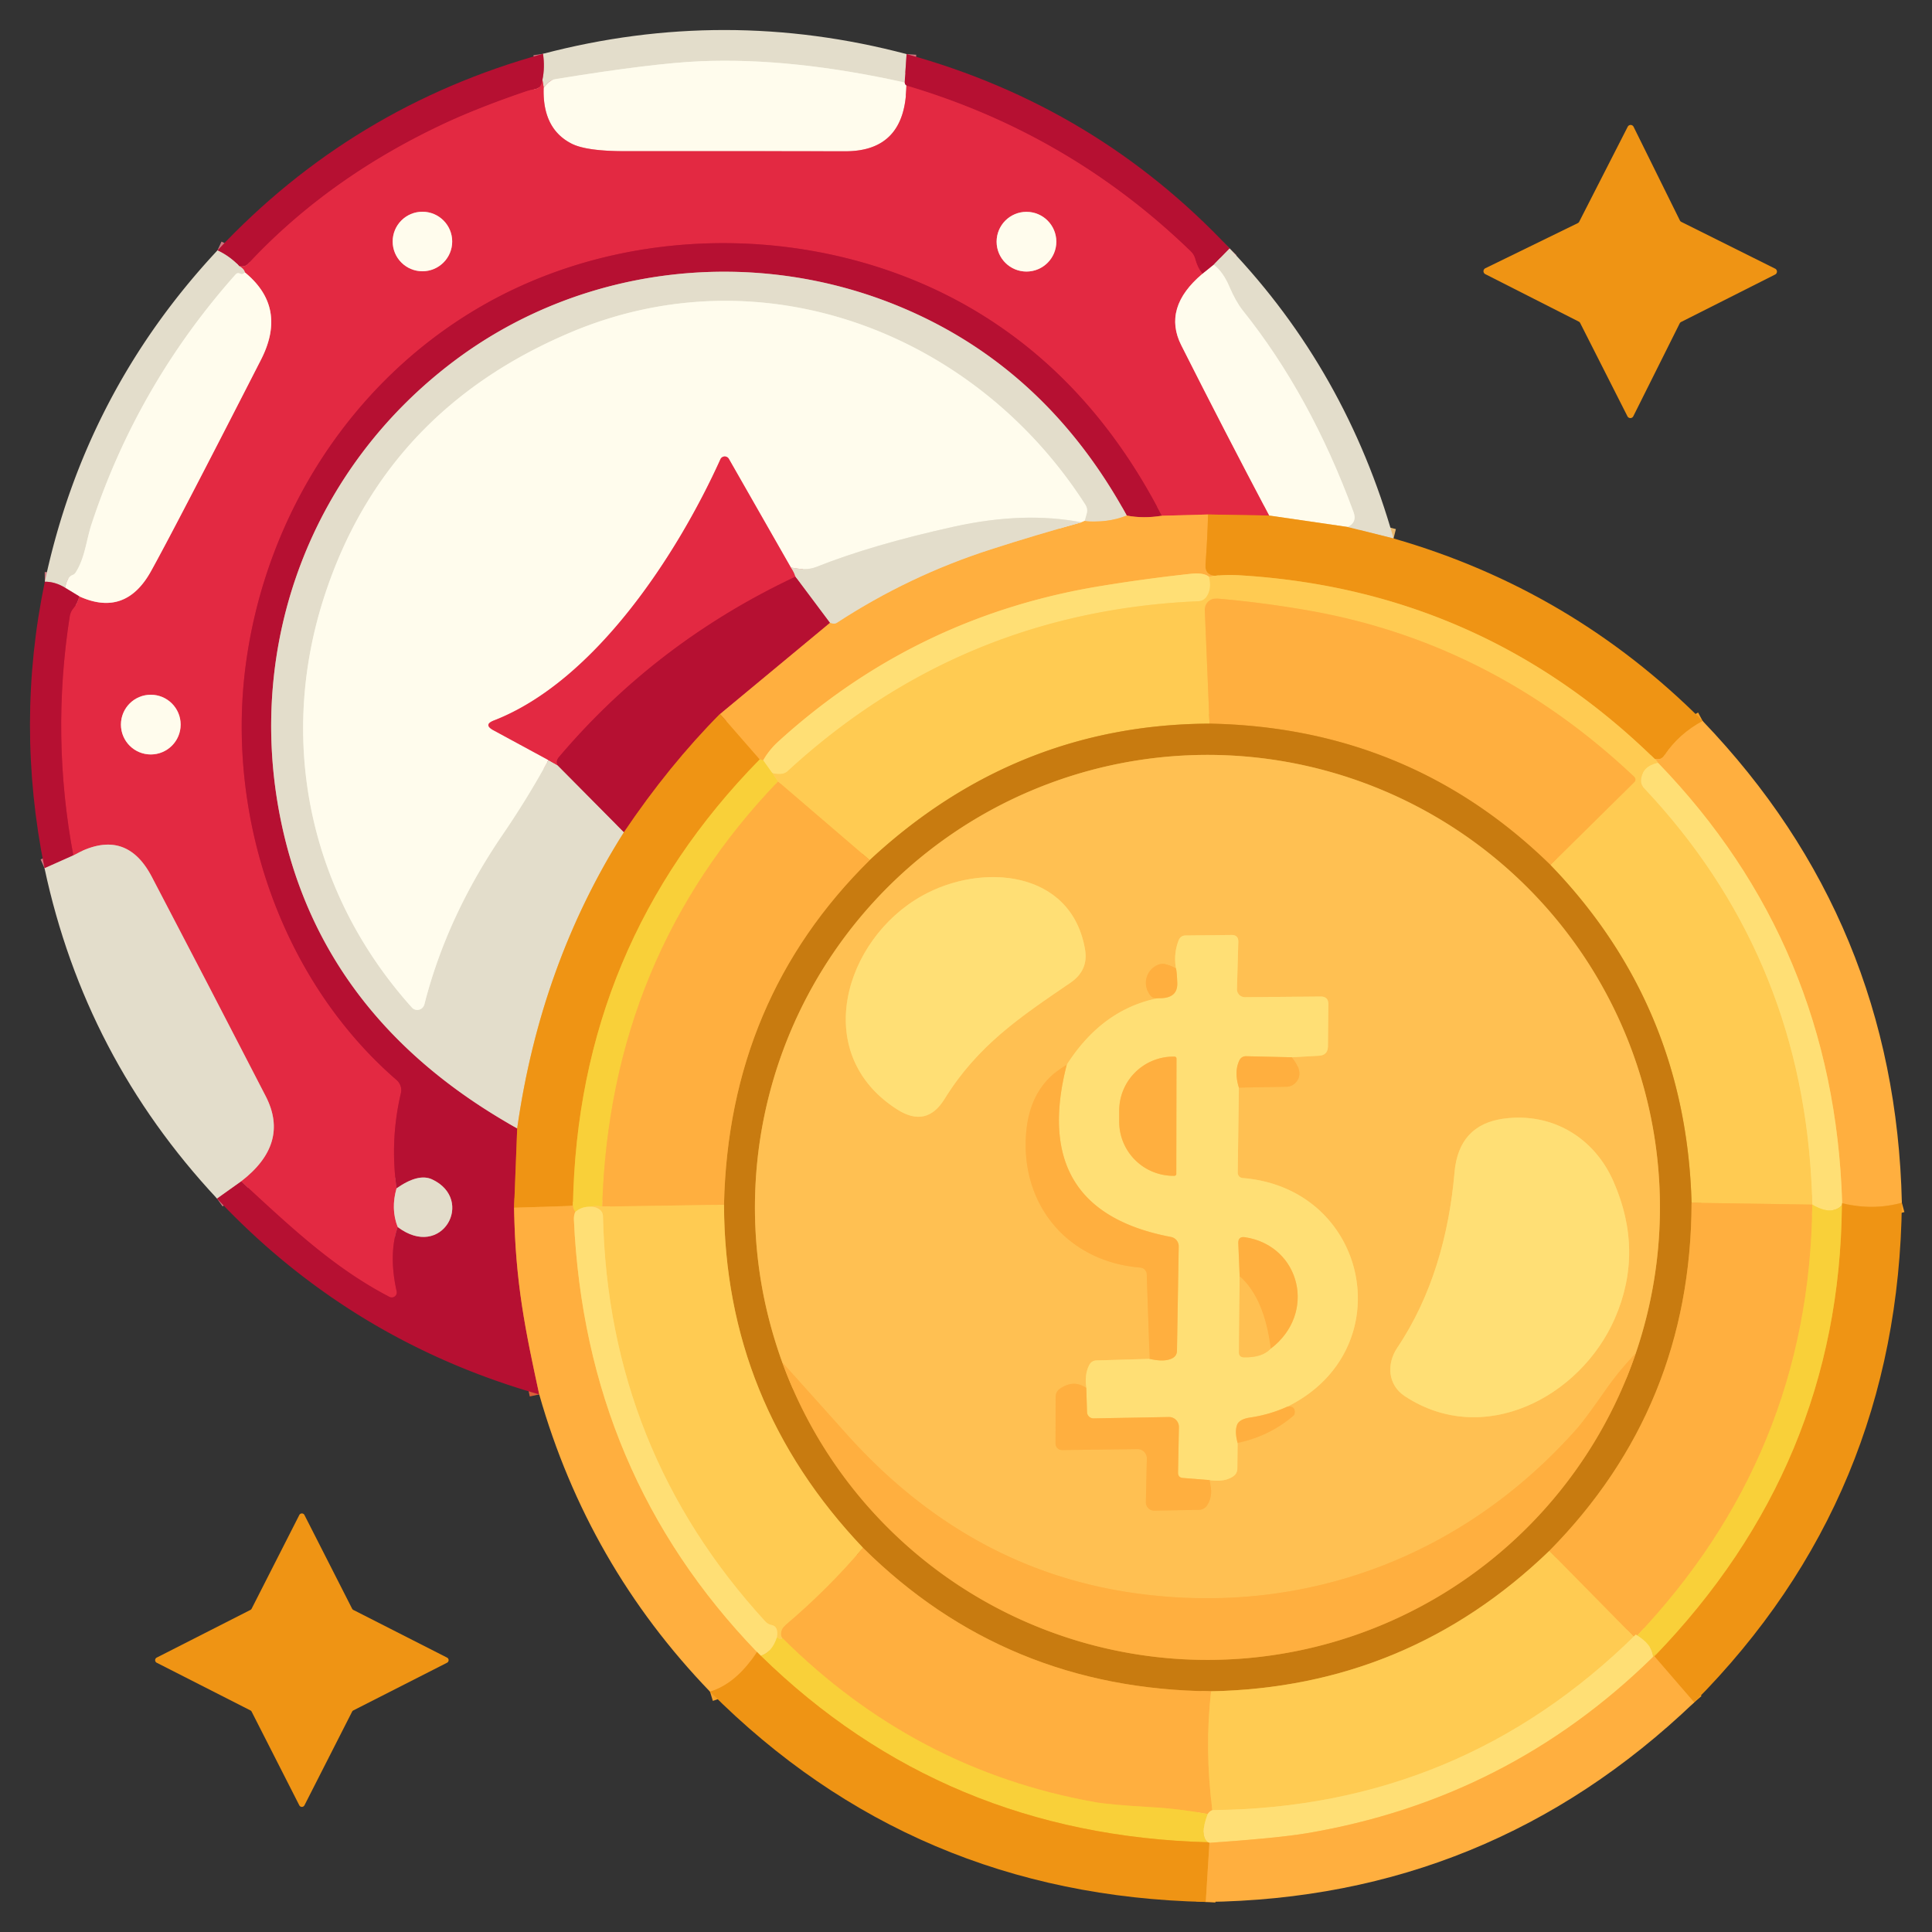 <?xml version="1.0" encoding="UTF-8" standalone="no"?>
<!DOCTYPE svg PUBLIC "-//W3C//DTD SVG 1.1//EN" "http://www.w3.org/Graphics/SVG/1.1/DTD/svg11.dtd">
<svg xmlns="http://www.w3.org/2000/svg" version="1.1" viewBox="0.00 0.00 200.00 200.00" width="50" height="50">
<rect x="0.00" y="0.00" width="200.00" height="200.00" fill="#333333" stroke="none"/>
<g stroke-width="2.00" fill="none" stroke-linecap="butt">
<path stroke="#cd777f" vector-effect="non-scaling-stroke" d="   M 93.85 5.60   L 93.65 8.54"/>
<path stroke="#f1eddc" vector-effect="non-scaling-stroke" d="   M 93.65 8.54   Q 81.95 5.94 72.50 6.34   Q 67.62 6.54 57.50 8.19   Q 57.01 8.27 56.67 8.64   L 56.28 9.06"/>
<path stroke="#e38387" vector-effect="non-scaling-stroke" d="   M 56.28 9.06   L 56.15 8.27"/>
<path stroke="#cd777f" vector-effect="non-scaling-stroke" d="   M 56.15 8.27   Q 56.42 6.96 56.21 5.57"/>
<path stroke="#cd1d3a" vector-effect="non-scaling-stroke" d="   M 56.15 8.27   Q 56.07 9.12 55.38 9.23   Q 54.90 9.31 54.48 9.45   Q 49.34 11.20 45.63 12.96   Q 33.86 18.54 25.69 27.31   Q 25.35 27.67 24.77 27.55"/>
<path stroke="#cd777f" vector-effect="non-scaling-stroke" d="   M 24.77 27.55   Q 23.78 26.51 22.51 25.92"/>
<path stroke="#f19398" vector-effect="non-scaling-stroke" d="   M 93.83 8.86   Q 93.75 15.67 87.50 15.66   Q 76.14 15.64 64.79 15.65   Q 60.69 15.66 59.15 14.86   Q 56.13 13.31 56.28 9.06"/>
<path stroke="#cd777f" vector-effect="non-scaling-stroke" d="   M 127.29 25.72   L 125.64 27.41"/>
<path stroke="#db8690" vector-effect="non-scaling-stroke" d="   M 125.64 27.41   L 124.47 28.35"/>
<path stroke="#cd1d3a" vector-effect="non-scaling-stroke" d="   M 124.47 28.35   Q 123.98 27.72 123.73 26.82   Q 123.60 26.34 123.24 26.00   Q 110.67 13.84 93.83 8.86"/>
<path stroke="#db8690" vector-effect="non-scaling-stroke" d="   M 93.83 8.86   Q 93.66 8.77 93.65 8.54"/>
<path stroke="#f19398" vector-effect="non-scaling-stroke" d="   M 124.47 28.35   Q 120.32 31.85 122.29 35.75   Q 126.69 44.48 131.39 53.37"/>
<path stroke="#e95f2b" vector-effect="non-scaling-stroke" d="   M 131.39 53.37   L 125.06 53.26"/>
<path stroke="#f16c41" vector-effect="non-scaling-stroke" d="   M 125.06 53.26   L 120.27 53.39"/>
<path stroke="#cd1d3a" vector-effect="non-scaling-stroke" d="   M 120.27 53.39   Q 113.04 39.34 100.86 32.11   C 86.03 23.31 65.89 22.64 50.23 31.47   C 36.70 39.10 27.51 53.08 25.43 68.90   C 23.41 84.33 28.93 101.30 41.06 111.81   A 1.39 1.38 27.2 0 1 41.50 113.17   Q 40.36 117.98 41.05 123.02"/>
<path stroke="#e38387" vector-effect="non-scaling-stroke" d="   M 41.05 123.02   Q 40.44 125.15 41.17 127.02"/>
<path stroke="#cd1d3a" vector-effect="non-scaling-stroke" d="   M 41.17 127.02   Q 40.21 129.84 41.06 133.67   A 0.52 0.52 0.0 0 1 40.31 134.25   C 34.41 131.18 29.89 126.82 24.96 122.29"/>
<path stroke="#e38387" vector-effect="non-scaling-stroke" d="   M 24.96 122.29   Q 30.03 118.39 27.51 113.49   Q 21.64 102.09 15.71 90.76   Q 12.96 85.51 7.59 88.55"/>
<path stroke="#cd1d3a" vector-effect="non-scaling-stroke" d="   M 7.59 88.55   Q 5.28 76.20 7.22 63.80   Q 7.30 63.31 7.62 62.94   Q 8.07 62.40 8.20 61.73"/>
<path stroke="#f19398" vector-effect="non-scaling-stroke" d="   M 8.20 61.73   Q 12.98 63.91 15.63 59.13   Q 18.13 54.62 27.01 37.25   Q 29.79 31.83 25.35 28.20"/>
<path stroke="#e38387" vector-effect="non-scaling-stroke" d="   M 25.35 28.20   Q 25.26 27.82 24.77 27.55"/>
<path stroke="#f1eddc" vector-effect="non-scaling-stroke" d="   M 25.35 28.20   Q 25.10 28.46 24.86 28.33   Q 24.59 28.19 24.39 28.41   Q 14.21 39.86 9.46 54.31   C 8.92 55.98 8.79 57.77 7.82 59.28   A 0.61 0.61 0.0 0 1 7.52 59.52   Q 6.95 59.73 6.75 60.85"/>
<path stroke="#cd777f" vector-effect="non-scaling-stroke" d="   M 6.75 60.85   Q 5.71 60.21 4.64 60.22"/>
<path stroke="#f7c881" vector-effect="non-scaling-stroke" d="   M 139.50 54.55   L 131.39 53.37"/>
<path stroke="#e9b970" vector-effect="non-scaling-stroke" d="   M 144.26 55.74   L 139.50 54.55"/>
<path stroke="#f1eddc" vector-effect="non-scaling-stroke" d="   M 139.50 54.55   Q 140.51 54.08 140.12 53.02   Q 135.67 40.90 128.63 32.11   Q 127.93 31.22 127.28 29.71   Q 126.61 28.12 125.64 27.41"/>
<path stroke="#f7a22a" vector-effect="non-scaling-stroke" d="   M 125.06 53.26   Q 124.98 55.98 124.79 58.50   Q 124.71 59.47 125.71 59.61"/>
<path stroke="#ffbd49" vector-effect="non-scaling-stroke" d="   M 125.71 59.61   L 125.16 59.71"/>
<path stroke="#ffc75a" vector-effect="non-scaling-stroke" d="   M 125.16 59.71   Q 124.61 59.25 123.25 59.40   Q 118.62 59.90 114.04 60.65   Q 94.84 63.76 80.54 76.79   Q 79.64 77.61 79.00 78.71"/>
<path stroke="#fcc03c" vector-effect="non-scaling-stroke" d="   M 79.00 78.71   Q 78.72 78.60 78.64 78.62"/>
<path stroke="#f7a22a" vector-effect="non-scaling-stroke" d="   M 78.64 78.62   L 74.53 73.91"/>
<path stroke="#db6039" vector-effect="non-scaling-stroke" d="   M 74.53 73.91   L 85.91 64.47"/>
<path stroke="#f1c685" vector-effect="non-scaling-stroke" d="   M 85.91 64.47   L 86.19 64.54   Q 86.42 64.60 86.63 64.47   Q 94.07 59.61 102.55 56.88   Q 107.23 55.37 111.95 54.07"/>
<path stroke="#db6039" vector-effect="non-scaling-stroke" d="   M 120.27 53.39   Q 118.35 53.70 116.64 53.37"/>
<path stroke="#cd777f" vector-effect="non-scaling-stroke" d="   M 116.64 53.37   Q 108.26 38.08 93.30 31.81   C 78.09 25.43 60.44 27.42 47.28 37.17   C 32.24 48.33 25.38 66.66 29.04 84.77   Q 33.21 105.44 53.54 116.81"/>
<path stroke="#d35223" vector-effect="non-scaling-stroke" d="   M 53.54 116.81   L 53.22 125.02"/>
<path stroke="#db6039" vector-effect="non-scaling-stroke" d="   M 53.22 125.02   C 53.33 132.81 54.42 137.85 55.82 144.35"/>
<path stroke="#cd777f" vector-effect="non-scaling-stroke" d="   M 22.46 124.07   L 24.96 122.29"/>
<path stroke="#cd777f" vector-effect="non-scaling-stroke" d="   M 41.17 127.02   C 45.77 130.50 49.21 124.19 44.73 122.09   Q 43.31 121.43 41.05 123.02"/>
<path stroke="#cd777f" vector-effect="non-scaling-stroke" d="   M 7.59 88.55   L 4.61 89.88"/>
<path stroke="#f7a22a" vector-effect="non-scaling-stroke" d="   M 176.26 74.64   Q 173.80 75.96 172.31 78.18   Q 172.11 78.48 171.89 78.55   Q 171.62 78.63 171.30 78.58"/>
<path stroke="#f7b033" vector-effect="non-scaling-stroke" d="   M 171.30 78.58   Q 153.36 61.03 128.25 59.55   Q 126.97 59.48 125.71 59.61"/>
<path stroke="#db8690" vector-effect="non-scaling-stroke" d="   M 8.20 61.73   L 6.75 60.85"/>
<path stroke="#f1c685" vector-effect="non-scaling-stroke" d="   M 116.64 53.37   Q 114.61 54.17 112.28 53.93"/>
<path stroke="#f1eddc" vector-effect="non-scaling-stroke" d="   M 112.28 53.93   L 112.49 53.18   Q 112.63 52.68 112.35 52.24   C 100.96 34.46 78.92 25.98 59.00 34.44   Q 39.87 42.55 33.62 61.60   C 28.65 76.74 32.08 92.55 42.64 104.30   A 0.76 0.75 -58.9 0 0 43.93 103.98   Q 46.24 94.90 52.00 86.45   Q 54.62 82.62 56.77 78.68"/>
<path stroke="#e38387" vector-effect="non-scaling-stroke" d="   M 56.77 78.68   L 57.72 79.22"/>
<path stroke="#cd777f" vector-effect="non-scaling-stroke" d="   M 57.72 79.22   L 64.59 86.15"/>
<path stroke="#e9b970" vector-effect="non-scaling-stroke" d="   M 64.59 86.15   Q 55.95 99.81 53.54 116.81"/>
<path stroke="#cd777f" vector-effect="non-scaling-stroke" d="   M 85.91 64.47   L 82.34 59.70"/>
<path stroke="#f4b227" vector-effect="non-scaling-stroke" d="   M 78.64 78.62   Q 59.79 97.83 59.31 124.83"/>
<path stroke="#f7a22a" vector-effect="non-scaling-stroke" d="   M 59.31 124.83   L 53.22 125.02"/>
<path stroke="#fcc03c" vector-effect="non-scaling-stroke" d="   M 80.54 80.90   Q 63.12 99.04 62.34 124.91"/>
<path stroke="#fcce46" vector-effect="non-scaling-stroke" d="   M 62.34 124.91   Q 61.75 124.79 61.04 124.92"/>
<path stroke="#fcd857" vector-effect="non-scaling-stroke" d="   M 61.04 124.92   Q 60.17 124.92 59.55 125.46"/>
<path stroke="#fcc03c" vector-effect="non-scaling-stroke" d="   M 59.55 125.46   Q 59.32 125.14 59.31 124.83"/>
<path stroke="#d35223" vector-effect="non-scaling-stroke" d="   M 74.53 73.91   Q 69.25 79.24 64.59 86.15"/>
<path stroke="#ffbd49" vector-effect="non-scaling-stroke" d="   M 171.30 78.58   Q 171.48 78.69 171.64 78.97"/>
<path stroke="#ffd564" vector-effect="non-scaling-stroke" d="   M 171.64 78.97   Q 170.04 79.31 169.88 80.69   Q 169.83 81.20 170.18 81.57   Q 186.15 98.50 187.50 122.01   Q 187.59 123.49 187.61 124.70"/>
<path stroke="#ffbd49" vector-effect="non-scaling-stroke" d="   M 187.61 124.70   L 175.11 124.51"/>
<path stroke="#e4a331" vector-effect="non-scaling-stroke" d="   M 175.11 124.51   Q 174.54 104.09 160.50 89.54"/>
<path stroke="#ffbd49" vector-effect="non-scaling-stroke" d="   M 160.50 89.54   L 169.18 80.97   A 0.39 0.38 44.5 0 0 169.17 80.41   Q 154.53 66.59 135.63 63.23   Q 130.71 62.36 125.94 61.96   A 1.13 1.13 0.0 0 0 124.72 63.14   L 125.21 74.91"/>
<path stroke="#e4a331" vector-effect="non-scaling-stroke" d="   M 125.21 74.91   Q 105.12 75.00 90.03 89.04"/>
<path stroke="#ffbd49" vector-effect="non-scaling-stroke" d="   M 90.03 89.04   L 80.54 80.90"/>
<path stroke="#fcce46" vector-effect="non-scaling-stroke" d="   M 80.54 80.90   L 79.95 80.04"/>
<path stroke="#ffd564" vector-effect="non-scaling-stroke" d="   M 125.16 59.71   Q 125.47 60.96 124.89 61.79   A 1.07 1.04 15.2 0 1 124.08 62.24   Q 99.51 63.28 81.53 79.84   Q 81.04 80.29 79.95 80.04"/>
<path stroke="#fcd857" vector-effect="non-scaling-stroke" d="   M 79.95 80.04   L 79.00 78.71"/>
<path stroke="#ffd696" vector-effect="non-scaling-stroke" d="   M 112.28 53.93   Q 112.11 54.00 111.95 54.07"/>
<path stroke="#f1eddc" vector-effect="non-scaling-stroke" d="   M 111.95 54.07   Q 106.00 52.92 98.75 54.52   Q 90.29 56.39 84.53 58.68   C 83.60 59.05 82.80 58.91 81.87 58.75"/>
<path stroke="#f19398" vector-effect="non-scaling-stroke" d="   M 81.87 58.75   L 75.45 47.50   A 0.49 0.49 0.0 0 0 74.58 47.54   C 70.14 57.36 61.62 70.50 51.14 74.58   Q 50.01 75.01 51.07 75.59   L 56.77 78.68"/>
<path stroke="#ffc75a" vector-effect="non-scaling-stroke" d="   M 59.55 125.46   Q 59.39 125.83 59.41 126.25   Q 60.60 152.58 78.36 171.01"/>
<path stroke="#f7a22a" vector-effect="non-scaling-stroke" d="   M 78.36 171.01   Q 76.24 174.28 73.50 175.12"/>
<path stroke="#f7a22a" vector-effect="non-scaling-stroke" d="   M 196.88 124.51   Q 193.84 125.34 190.70 124.55"/>
<path stroke="#ffc75a" vector-effect="non-scaling-stroke" d="   M 190.70 124.55   Q 189.89 97.84 171.64 78.97"/>
<path stroke="#e38387" vector-effect="non-scaling-stroke" d="   M 81.87 58.75   Q 82.21 59.23 82.34 59.70"/>
<path stroke="#cd1d3a" vector-effect="non-scaling-stroke" d="   M 82.34 59.70   Q 67.95 66.47 57.87 78.36   Q 57.51 78.77 57.72 79.22"/>
<path stroke="#ffbd49" vector-effect="non-scaling-stroke" d="   M 74.95 124.71   L 62.34 124.91"/>
<path stroke="#ffbd49" vector-effect="non-scaling-stroke" d="   M 89.34 160.23   Q 85.70 164.52 81.27 168.27   Q 80.97 168.53 80.89 168.84   Q 80.77 169.32 80.98 169.56"/>
<path stroke="#fcce46" vector-effect="non-scaling-stroke" d="   M 80.98 169.56   Q 81.02 169.86 80.42 169.52"/>
<path stroke="#ffd564" vector-effect="non-scaling-stroke" d="   M 80.42 169.52   Q 80.62 168.36 79.87 168.22   Q 79.50 168.15 79.24 167.87   Q 62.98 150.15 62.42 125.92   Q 62.41 125.41 61.97 125.14   Q 61.59 124.90 61.04 124.92"/>
<path stroke="#fcd857" vector-effect="non-scaling-stroke" d="   M 80.42 169.52   Q 79.94 171.03 78.76 171.41"/>
<path stroke="#f7ba45" vector-effect="non-scaling-stroke" d="   M 78.76 171.41   Q 78.56 171.21 78.36 171.01"/>
<path stroke="#e49528" vector-effect="non-scaling-stroke" d="   M 160.50 89.54   Q 145.93 75.30 125.21 74.91"/>
<path stroke="#fcc03c" vector-effect="non-scaling-stroke" d="   M 187.61 124.70   Q 187.34 150.61 169.25 169.56"/>
<path stroke="#ffbd49" vector-effect="non-scaling-stroke" d="   M 169.25 169.56   L 160.38 160.55"/>
<path stroke="#fcc03c" vector-effect="non-scaling-stroke" d="   M 171.26 171.46   Q 171.70 170.94 171.11 171.54"/>
<path stroke="#fcd857" vector-effect="non-scaling-stroke" d="   M 171.11 171.54   Q 171.06 170.23 169.34 169.21"/>
<path stroke="#fcce46" vector-effect="non-scaling-stroke" d="   M 169.34 169.21   Q 169.30 169.38 169.25 169.56"/>
<path stroke="#e49528" vector-effect="non-scaling-stroke" d="   M 175.11 124.51   Q 175.06 145.69 160.38 160.55"/>
<path stroke="#e4a331" vector-effect="non-scaling-stroke" d="   M 160.38 160.55   Q 145.70 174.69 125.37 175.08"/>
<path stroke="#e49528" vector-effect="non-scaling-stroke" d="   M 125.37 175.08   Q 104.11 174.88 89.34 160.23"/>
<path stroke="#e4a331" vector-effect="non-scaling-stroke" d="   M 89.34 160.23   Q 75.01 145.14 74.95 124.71"/>
<path stroke="#e49528" vector-effect="non-scaling-stroke" d="   M 74.95 124.71   Q 75.42 103.45 90.03 89.04"/>
<path stroke="#f7ba45" vector-effect="non-scaling-stroke" d="   M 190.70 124.55   Q 190.68 124.66 190.67 124.78"/>
<path stroke="#fcd857" vector-effect="non-scaling-stroke" d="   M 190.67 124.78   Q 189.59 125.87 187.61 124.70"/>
<path stroke="#f7a22a" vector-effect="non-scaling-stroke" d="   M 125.20 190.77   L 124.82 196.89"/>
<path stroke="#f7a22a" vector-effect="non-scaling-stroke" d="   M 175.38 176.23   L 171.26 171.46"/>
<path stroke="#f4b227" vector-effect="non-scaling-stroke" d="   M 171.26 171.46   Q 190.43 151.65 190.67 124.78"/>
<path stroke="#ffbd49" vector-effect="non-scaling-stroke" d="   M 125.37 175.08   Q 124.69 181.06 125.50 187.38"/>
<path stroke="#ffc75a" vector-effect="non-scaling-stroke" d="   M 125.50 187.38   Q 125.20 187.51 125.02 187.79"/>
<path stroke="#fcc03c" vector-effect="non-scaling-stroke" d="   M 125.02 187.79   Q 122.09 187.24 119.18 187.08   Q 114.90 186.83 113.36 186.56   Q 94.71 183.24 80.98 169.56"/>
<path stroke="#fcd857" vector-effect="non-scaling-stroke" d="   M 125.02 187.79   Q 124.17 190.02 125.04 190.71"/>
<path stroke="#f4b227" vector-effect="non-scaling-stroke" d="   M 125.04 190.71   Q 97.74 189.97 78.76 171.41"/>
<path stroke="#ffd564" vector-effect="non-scaling-stroke" d="   M 169.34 169.21   Q 151.15 187.16 125.50 187.38"/>
<path stroke="#ffc75a" vector-effect="non-scaling-stroke" d="   M 171.11 171.54   Q 156.09 186.27 135.25 189.78   Q 132.26 190.28 125.20 190.77"/>
<path stroke="#f7ba45" vector-effect="non-scaling-stroke" d="   M 125.20 190.77   Q 125.12 190.74 125.04 190.71"/>
<path stroke="#f19398" vector-effect="non-scaling-stroke" d="   M 46.81 25.00   A 3.08 3.08 0.0 0 0 43.73 21.92   A 3.08 3.08 0.0 0 0 40.65 25.00   A 3.08 3.08 0.0 0 0 43.73 28.08   A 3.08 3.08 0.0 0 0 46.81 25.00"/>
<path stroke="#f19398" vector-effect="non-scaling-stroke" d="   M 109.35 25.02   A 3.09 3.09 0.0 0 0 106.26 21.93   A 3.09 3.09 0.0 0 0 103.17 25.02   A 3.09 3.09 0.0 0 0 106.26 28.11   A 3.09 3.09 0.0 0 0 109.35 25.02"/>
<path stroke="#f19398" vector-effect="non-scaling-stroke" d="   M 18.70 75.01   A 3.09 3.09 0.0 0 0 15.61 71.92   A 3.09 3.09 0.0 0 0 12.52 75.01   A 3.09 3.09 0.0 0 0 15.61 78.10   A 3.09 3.09 0.0 0 0 18.70 75.01"/>
<path stroke="#e49528" vector-effect="non-scaling-stroke" d="   M 80.98 141.03   A 46.90 46.84 9.4 0 0 95.70 161.54   A 46.84 46.84 0.0 0 0 139.72 169.46   A 46.85 46.84 -89.8 0 0 169.33 140.10"/>
<path stroke="#e49e31" vector-effect="non-scaling-stroke" d="   M 169.33 140.10   A 46.88 46.75 59.0 0 0 171.27 132.25   A 46.84 46.81 29.9 0 0 161.33 95.43   A 46.88 46.88 0.0 0 0 128.25 78.26   A 46.85 46.85 0.0 0 0 90.06 93.79   A 46.86 46.85 60.1 0 0 79.12 134.48   A 48.15 47.68 70.5 0 0 80.98 141.03"/>
<path stroke="#ffb849" vector-effect="non-scaling-stroke" d="   M 169.33 140.10   Q 167.62 141.87 166.17 143.95   Q 164.03 147.01 163.20 147.94   C 151.65 160.95 135.41 167.27 117.97 164.99   Q 100.37 162.70 87.59 148.40   Q 84.39 144.82 80.98 141.03"/>
<path stroke="#ffd064" vector-effect="non-scaling-stroke" d="   M 95.44 92.74   C 87.41 97.24 83.82 109.11 92.91 114.87   Q 95.92 116.77 97.77 113.78   C 101.22 108.20 105.64 105.26 110.80 101.74   Q 112.68 100.46 112.33 98.33   C 110.95 90.05 101.62 89.27 95.44 92.74"/>
<path stroke="#ffb849" vector-effect="non-scaling-stroke" d="   M 121.73 100.23   Q 120.64 99.61 119.97 99.84   A 2.02 2.02 0.0 0 0 118.70 102.30   Q 119.04 103.51 119.89 103.33"/>
<path stroke="#ffd064" vector-effect="non-scaling-stroke" d="   M 119.89 103.33   Q 114.11 104.47 110.43 110.22"/>
<path stroke="#ffb849" vector-effect="non-scaling-stroke" d="   M 110.43 110.22   Q 106.76 112.30 106.26 116.94   C 105.47 124.49 110.37 130.59 118.04 131.22   A 0.73 0.72 1.3 0 1 118.71 131.92   L 119.01 140.67"/>
<path stroke="#ffd064" vector-effect="non-scaling-stroke" d="   M 119.01 140.67   L 113.53 140.83   Q 113.01 140.84 112.77 141.29   Q 112.26 142.23 112.45 143.68"/>
<path stroke="#ffb849" vector-effect="non-scaling-stroke" d="   M 112.45 143.68   Q 111.13 142.78 109.73 143.76   Q 109.28 144.07 109.28 144.61   L 109.27 149.44   A 0.67 0.66 89.6 0 0 109.94 150.11   L 117.75 150.01   A 0.96 0.96 0.0 0 1 118.72 151.00   L 118.62 155.49   A 0.87 0.86 -89.7 0 0 119.49 156.38   L 124.07 156.30   Q 124.69 156.29 125.01 155.75   Q 125.62 154.74 125.22 153.22"/>
<path stroke="#ffd064" vector-effect="non-scaling-stroke" d="   M 125.22 153.22   Q 126.74 153.45 127.65 152.84   Q 128.08 152.55 128.09 152.03   L 128.12 149.37"/>
<path stroke="#ffb849" vector-effect="non-scaling-stroke" d="   M 128.12 149.37   Q 131.38 148.68 133.85 146.59   A 0.60 0.59 41.6 0 0 133.79 145.64   Q 133.70 145.58 133.28 145.61"/>
<path stroke="#ffd064" vector-effect="non-scaling-stroke" d="   M 133.28 145.61   C 145.16 139.72 141.73 123.01 128.64 121.95   A 0.56 0.55 -87.3 0 1 128.13 121.38   L 128.25 112.59"/>
<path stroke="#ffb849" vector-effect="non-scaling-stroke" d="   M 128.25 112.59   L 133.18 112.50   A 1.33 1.28 22.4 0 0 134.04 112.16   Q 135.12 111.15 133.74 109.45"/>
<path stroke="#ffd064" vector-effect="non-scaling-stroke" d="   M 133.74 109.45   L 136.53 109.29   Q 137.46 109.24 137.47 108.30   L 137.51 103.96   Q 137.52 103.16 136.71 103.16   L 128.88 103.23   A 0.83 0.82 1.0 0 1 128.05 102.38   L 128.19 97.51   Q 128.21 96.78 127.49 96.79   L 122.74 96.84   Q 122.20 96.85 122.01 97.35   Q 121.48 98.71 121.73 100.23"/>
<path stroke="#ffc75a" vector-effect="non-scaling-stroke" d="   M 133.74 109.45   L 129.02 109.34   Q 128.51 109.33 128.29 109.79   Q 127.74 110.96 128.25 112.59"/>
<path stroke="#ffc75a" vector-effect="non-scaling-stroke" d="   M 133.28 145.61   Q 131.45 146.44 129.43 146.74   Q 128.28 146.91 128.06 147.51   Q 127.80 148.20 128.12 149.37"/>
<path stroke="#ffc75a" vector-effect="non-scaling-stroke" d="   M 125.22 153.22   L 122.46 153.00   Q 121.94 152.96 121.95 152.43   L 122.04 147.74   A 1.03 1.02 89.7 0 0 120.99 146.69   L 113.22 146.83   A 0.67 0.67 0.0 0 1 112.53 146.19   L 112.45 143.68"/>
<path stroke="#ffc75a" vector-effect="non-scaling-stroke" d="   M 119.01 140.67   Q 120.52 141.02 121.33 140.62   Q 121.83 140.38 121.84 139.82   L 122.02 129.03   A 0.99 0.98 -84.4 0 0 121.22 128.05   Q 106.56 125.27 110.43 110.22"/>
<path stroke="#ffc75a" vector-effect="non-scaling-stroke" d="   M 119.89 103.33   Q 121.93 103.41 121.87 101.75   Q 121.83 100.59 121.73 100.23"/>
<path stroke="#ffd064" vector-effect="non-scaling-stroke" d="   M 150.57 121.38   C 150.00 127.89 148.22 134.19 144.65 139.51   C 143.52 141.19 143.65 143.37 145.44 144.54   C 153.57 149.89 163.60 144.64 167.16 136.50   Q 170.21 129.52 167.01 122.27   C 165.04 117.80 160.72 115.13 155.68 115.80   Q 151.00 116.43 150.57 121.38"/>
<path stroke="#ffc75a" vector-effect="non-scaling-stroke" d="   M 121.77 121.53   L 121.79 109.59   A 0.20 0.20 0.0 0 0 121.59 109.38   L 121.48 109.38   A 5.61 5.60 0.1 0 0 115.86 114.97   L 115.86 116.11   A 5.61 5.60 0.1 0 0 121.46 121.72   L 121.57 121.72   A 0.20 0.20 0.0 0 0 121.77 121.53"/>
<path stroke="#ffd064" vector-effect="non-scaling-stroke" d="   M 128.33 132.12   L 128.26 139.98   Q 128.25 140.50 128.78 140.51   Q 130.68 140.55 131.54 139.61"/>
<path stroke="#ffc75a" vector-effect="non-scaling-stroke" d="   M 131.54 139.61   C 136.34 135.99 134.64 128.97 128.90 128.08   Q 128.15 127.96 128.19 128.72   L 128.33 132.12"/>
<path stroke="#ffb849" vector-effect="non-scaling-stroke" d="   M 131.54 139.61   Q 130.88 134.37 128.33 132.12"/>
</g>
<path fill="#e3ddcb" d="   M 93.85 5.60   L 93.65 8.54   Q 81.95 5.94 72.50 6.34   Q 67.62 6.54 57.50 8.19   Q 57.01 8.27 56.67 8.64   L 56.28 9.06   L 56.15 8.27   Q 56.42 6.96 56.21 5.57   Q 75.04 0.63 93.85 5.60   Z"/>
<path fill="#b61032" d="   M 56.21 5.57   Q 56.42 6.96 56.15 8.27   Q 56.07 9.12 55.38 9.23   Q 54.90 9.31 54.48 9.45   Q 49.34 11.20 45.63 12.96   Q 33.86 18.54 25.69 27.31   Q 25.35 27.67 24.77 27.55   Q 23.78 26.51 22.51 25.92   Q 36.46 11.04 56.21 5.57   Z"/>
<path fill="#b61032" d="   M 93.85 5.60   Q 113.48 11.01 127.29 25.72   L 125.64 27.41   L 124.47 28.35   Q 123.98 27.72 123.73 26.82   Q 123.60 26.34 123.24 26.00   Q 110.67 13.84 93.83 8.86   Q 93.66 8.77 93.65 8.54   L 93.85 5.60   Z"/>
<path fill="#fffced" d="   M 93.65 8.54   Q 93.66 8.77 93.83 8.86   Q 93.75 15.67 87.50 15.66   Q 76.14 15.64 64.79 15.65   Q 60.69 15.66 59.15 14.86   Q 56.13 13.31 56.28 9.06   L 56.67 8.64   Q 57.01 8.27 57.50 8.19   Q 67.62 6.54 72.50 6.34   Q 81.95 5.94 93.65 8.54   Z"/>
<path fill="#e32942" d="   M 56.15 8.27   L 56.28 9.06   Q 56.13 13.31 59.15 14.86   Q 60.69 15.66 64.79 15.65   Q 76.14 15.64 87.50 15.66   Q 93.75 15.67 93.83 8.86   Q 110.67 13.84 123.24 26.00   Q 123.60 26.34 123.73 26.82   Q 123.98 27.72 124.47 28.35   Q 120.32 31.85 122.29 35.75   Q 126.69 44.48 131.39 53.37   L 125.06 53.26   L 120.27 53.39   Q 113.04 39.34 100.86 32.11   C 86.03 23.31 65.89 22.64 50.23 31.47   C 36.70 39.10 27.51 53.08 25.43 68.90   C 23.41 84.33 28.93 101.30 41.06 111.81   A 1.39 1.38 27.2 0 1 41.50 113.17   Q 40.36 117.98 41.05 123.02   Q 40.44 125.15 41.17 127.02   Q 40.21 129.84 41.06 133.67   A 0.52 0.52 0.0 0 1 40.31 134.25   C 34.41 131.18 29.89 126.82 24.96 122.29   Q 30.03 118.39 27.51 113.49   Q 21.64 102.09 15.71 90.76   Q 12.96 85.51 7.59 88.55   Q 5.28 76.20 7.22 63.80   Q 7.30 63.31 7.62 62.94   Q 8.07 62.40 8.20 61.73   Q 12.98 63.91 15.63 59.13   Q 18.13 54.62 27.01 37.25   Q 29.79 31.83 25.35 28.20   Q 25.26 27.82 24.77 27.55   Q 25.35 27.67 25.69 27.31   Q 33.86 18.54 45.63 12.96   Q 49.34 11.20 54.48 9.45   Q 54.90 9.31 55.38 9.23   Q 56.07 9.12 56.15 8.27   Z   M 46.81 25.00   A 3.08 3.08 0.0 0 0 43.73 21.92   A 3.08 3.08 0.0 0 0 40.65 25.00   A 3.08 3.08 0.0 0 0 43.73 28.08   A 3.08 3.08 0.0 0 0 46.81 25.00   Z   M 109.35 25.02   A 3.09 3.09 0.0 0 0 106.26 21.93   A 3.09 3.09 0.0 0 0 103.17 25.02   A 3.09 3.09 0.0 0 0 106.26 28.11   A 3.09 3.09 0.0 0 0 109.35 25.02   Z   M 18.70 75.01   A 3.09 3.09 0.0 0 0 15.61 71.92   A 3.09 3.09 0.0 0 0 12.52 75.01   A 3.09 3.09 0.0 0 0 15.61 78.10   A 3.09 3.09 0.0 0 0 18.70 75.01   Z"/>
<path fill="#ef9414" d="   M 183.76 28.42   L 174.03 33.33   A 0.34 0.34 0.0 0 0 173.88 33.48   L 169.08 43.09   A 0.34 0.34 0.0 0 1 168.47 43.09   L 163.58 33.44   A 0.34 0.34 0.0 0 0 163.43 33.29   L 153.76 28.38   A 0.34 0.34 0.0 0 1 153.76 27.77   L 163.33 23.10   A 0.34 0.34 0.0 0 0 163.48 22.95   L 168.50 13.12   A 0.34 0.34 0.0 0 1 169.11 13.13   L 173.90 22.82   A 0.34 0.34 0.0 0 0 174.05 22.97   L 183.76 27.81   A 0.34 0.34 0.0 0 1 183.76 28.42   Z"/>
<circle fill="#fffced" cx="43.73" cy="25.00" r="3.08"/>
<circle fill="#fffced" cx="106.26" cy="25.02" r="3.09"/>
<path fill="#b61032" d="   M 120.27 53.39   Q 118.35 53.70 116.64 53.37   Q 108.26 38.08 93.30 31.81   C 78.09 25.43 60.44 27.42 47.28 37.17   C 32.24 48.33 25.38 66.66 29.04 84.77   Q 33.21 105.44 53.54 116.81   L 53.22 125.02   C 53.33 132.81 54.42 137.85 55.82 144.35   Q 36.29 138.78 22.46 124.07   L 24.96 122.29   C 29.89 126.82 34.41 131.18 40.31 134.25   A 0.52 0.52 0.0 0 0 41.06 133.67   Q 40.21 129.84 41.17 127.02   C 45.77 130.50 49.21 124.19 44.73 122.09   Q 43.31 121.43 41.05 123.02   Q 40.36 117.98 41.50 113.17   A 1.39 1.38 27.2 0 0 41.06 111.81   C 28.93 101.30 23.41 84.33 25.43 68.90   C 27.51 53.08 36.70 39.10 50.23 31.47   C 65.89 22.64 86.03 23.31 100.86 32.11   Q 113.04 39.34 120.27 53.39   Z"/>
<path fill="#e3ddcb" d="   M 127.29 25.72   Q 139.36 38.40 144.26 55.74   L 139.50 54.55   Q 140.51 54.08 140.12 53.02   Q 135.67 40.90 128.63 32.11   Q 127.93 31.22 127.28 29.71   Q 126.61 28.12 125.64 27.41   L 127.29 25.72   Z"/>
<path fill="#e3ddcb" d="   M 22.51 25.92   Q 23.78 26.51 24.77 27.55   Q 25.26 27.82 25.35 28.20   Q 25.10 28.46 24.86 28.33   Q 24.59 28.19 24.39 28.41   Q 14.21 39.86 9.46 54.31   C 8.92 55.98 8.79 57.77 7.82 59.28   A 0.61 0.61 0.0 0 1 7.52 59.52   Q 6.95 59.73 6.75 60.85   Q 5.71 60.21 4.64 60.22   Q 8.82 40.58 22.51 25.92   Z"/>
<path fill="#fffced" d="   M 125.64 27.41   Q 126.61 28.12 127.28 29.71   Q 127.93 31.22 128.63 32.11   Q 135.67 40.90 140.12 53.02   Q 140.51 54.08 139.50 54.55   L 131.39 53.37   Q 126.69 44.48 122.29 35.75   Q 120.32 31.85 124.47 28.35   L 125.64 27.41   Z"/>
<path fill="#fffced" d="   M 25.35 28.20   Q 29.79 31.83 27.01 37.25   Q 18.13 54.62 15.63 59.13   Q 12.98 63.91 8.20 61.73   L 6.75 60.85   Q 6.95 59.73 7.52 59.52   A 0.61 0.61 0.0 0 0 7.82 59.28   C 8.79 57.77 8.92 55.98 9.46 54.31   Q 14.21 39.86 24.39 28.41   Q 24.59 28.19 24.86 28.33   Q 25.10 28.46 25.35 28.20   Z"/>
<path fill="#e3ddcb" d="   M 116.64 53.37   Q 114.61 54.17 112.28 53.93   L 112.49 53.18   Q 112.63 52.68 112.35 52.24   C 100.96 34.46 78.92 25.98 59.00 34.44   Q 39.87 42.55 33.62 61.60   C 28.65 76.74 32.08 92.55 42.64 104.30   A 0.76 0.75 -58.9 0 0 43.93 103.98   Q 46.24 94.90 52.00 86.45   Q 54.62 82.62 56.77 78.68   L 57.72 79.22   L 64.59 86.15   Q 55.95 99.81 53.54 116.81   Q 33.21 105.44 29.04 84.77   C 25.38 66.66 32.24 48.33 47.28 37.17   C 60.44 27.42 78.09 25.43 93.30 31.81   Q 108.26 38.08 116.64 53.37   Z"/>
<path fill="#fffced" d="   M 112.28 53.93   Q 112.11 54.00 111.95 54.07   Q 106.00 52.92 98.75 54.52   Q 90.29 56.39 84.53 58.68   C 83.60 59.05 82.80 58.91 81.87 58.75   L 75.45 47.50   A 0.49 0.49 0.0 0 0 74.58 47.54   C 70.14 57.36 61.62 70.50 51.14 74.58   Q 50.01 75.01 51.07 75.59   L 56.77 78.68   Q 54.62 82.62 52.00 86.45   Q 46.24 94.90 43.93 103.98   A 0.76 0.75 -58.9 0 1 42.64 104.30   C 32.08 92.55 28.65 76.74 33.62 61.60   Q 39.87 42.55 59.00 34.44   C 78.92 25.98 100.96 34.46 112.35 52.24   Q 112.63 52.68 112.49 53.18   L 112.28 53.93   Z"/>
<path fill="#e32942" d="   M 81.87 58.75   Q 82.21 59.23 82.34 59.70   Q 67.95 66.47 57.87 78.36   Q 57.51 78.77 57.72 79.22   L 56.77 78.68   L 51.07 75.59   Q 50.01 75.01 51.14 74.58   C 61.62 70.50 70.14 57.36 74.58 47.54   A 0.49 0.49 0.0 0 1 75.45 47.50   L 81.87 58.75   Z"/>
<path fill="#ffaf3f" d="   M 116.64 53.37   Q 118.35 53.70 120.27 53.39   L 125.06 53.26   Q 124.98 55.98 124.79 58.50   Q 124.71 59.47 125.71 59.61   L 125.16 59.71   Q 124.61 59.25 123.25 59.40   Q 118.62 59.90 114.04 60.65   Q 94.84 63.76 80.54 76.79   Q 79.64 77.61 79.00 78.71   Q 78.72 78.60 78.64 78.62   L 74.53 73.91   L 85.91 64.47   L 86.19 64.54   Q 86.42 64.60 86.63 64.47   Q 94.07 59.61 102.55 56.88   Q 107.23 55.37 111.95 54.07   Q 112.11 54.00 112.28 53.93   Q 114.61 54.17 116.64 53.37   Z"/>
<path fill="#ef9414" d="   M 125.06 53.26   L 131.39 53.37   L 139.50 54.55   L 144.26 55.74   Q 162.70 61.04 176.26 74.64   Q 173.80 75.96 172.31 78.18   Q 172.11 78.48 171.89 78.55   Q 171.62 78.63 171.30 78.58   Q 153.36 61.03 128.25 59.55   Q 126.97 59.48 125.71 59.61   Q 124.71 59.47 124.79 58.50   Q 124.98 55.98 125.06 53.26   Z"/>
<path fill="#e3ddcb" d="   M 111.95 54.07   Q 107.23 55.37 102.55 56.88   Q 94.07 59.61 86.63 64.47   Q 86.42 64.60 86.19 64.54   L 85.91 64.47   L 82.34 59.70   Q 82.21 59.23 81.87 58.75   C 82.80 58.91 83.60 59.05 84.53 58.68   Q 90.29 56.39 98.75 54.52   Q 106.00 52.92 111.95 54.07   Z"/>
<path fill="#ffdf75" d="   M 125.16 59.71   Q 125.47 60.96 124.89 61.79   A 1.07 1.04 15.2 0 1 124.08 62.24   Q 99.51 63.28 81.53 79.84   Q 81.04 80.29 79.95 80.04   L 79.00 78.71   Q 79.64 77.61 80.54 76.79   Q 94.84 63.76 114.04 60.65   Q 118.62 59.90 123.25 59.40   Q 124.61 59.25 125.16 59.71   Z"/>
<path fill="#ffcb52" d="   M 125.71 59.61   Q 126.97 59.48 128.25 59.55   Q 153.36 61.03 171.30 78.58   Q 171.48 78.69 171.64 78.97   Q 170.04 79.31 169.88 80.69   Q 169.83 81.20 170.18 81.57   Q 186.15 98.50 187.50 122.01   Q 187.59 123.49 187.61 124.70   L 175.11 124.51   Q 174.54 104.09 160.50 89.54   L 169.18 80.97   A 0.39 0.38 44.5 0 0 169.17 80.41   Q 154.53 66.59 135.63 63.23   Q 130.71 62.36 125.94 61.96   A 1.13 1.13 0.0 0 0 124.72 63.14   L 125.21 74.91   Q 105.12 75.00 90.03 89.04   L 80.54 80.90   L 79.95 80.04   Q 81.04 80.29 81.53 79.84   Q 99.51 63.28 124.08 62.24   A 1.07 1.04 15.2 0 0 124.89 61.79   Q 125.47 60.96 125.16 59.71   L 125.71 59.61   Z"/>
<path fill="#b61032" d="   M 82.34 59.70   L 85.91 64.47   L 74.53 73.91   Q 69.25 79.24 64.59 86.15   L 57.72 79.22   Q 57.51 78.77 57.87 78.36   Q 67.95 66.47 82.34 59.70   Z"/>
<path fill="#b61032" d="   M 4.64 60.22   Q 5.71 60.21 6.75 60.85   L 8.20 61.73   Q 8.07 62.40 7.62 62.94   Q 7.30 63.31 7.22 63.80   Q 5.28 76.20 7.59 88.55   L 4.61 89.88   Q 1.58 74.91 4.64 60.22   Z"/>
<path fill="#ffaf3f" d="   M 160.50 89.54   Q 145.93 75.30 125.21 74.91   L 124.72 63.14   A 1.13 1.13 0.0 0 1 125.94 61.96   Q 130.71 62.36 135.63 63.23   Q 154.53 66.59 169.17 80.41   A 0.39 0.38 44.5 0 1 169.18 80.97   L 160.50 89.54   Z"/>
<circle fill="#fffced" cx="15.61" cy="75.01" r="3.09"/>
<path fill="#ef9414" d="   M 74.53 73.91   L 78.64 78.62   Q 59.79 97.83 59.31 124.83   L 53.22 125.02   L 53.54 116.81   Q 55.95 99.81 64.59 86.15   Q 69.25 79.24 74.53 73.91   Z"/>
<path fill="#ffaf3f" d="   M 176.26 74.64   Q 196.22 95.45 196.88 124.51   Q 193.84 125.34 190.70 124.55   Q 189.89 97.84 171.64 78.97   Q 171.48 78.69 171.30 78.58   Q 171.62 78.63 171.89 78.55   Q 172.11 78.48 172.31 78.18   Q 173.80 75.96 176.26 74.64   Z"/>
<path fill="#c87b10" d="   M 125.21 74.91   Q 145.93 75.30 160.50 89.54   Q 174.54 104.09 175.11 124.51   Q 175.06 145.69 160.38 160.55   Q 145.70 174.69 125.37 175.08   Q 104.11 174.88 89.34 160.23   Q 75.01 145.14 74.95 124.71   Q 75.42 103.45 90.03 89.04   Q 105.12 75.00 125.21 74.91   Z   M 80.98 141.03   A 46.90 46.84 9.4 0 0 95.70 161.54   A 46.84 46.84 0.0 0 0 139.72 169.46   A 46.85 46.84 -89.8 0 0 169.33 140.10   A 46.88 46.75 59.0 0 0 171.27 132.25   A 46.84 46.81 29.9 0 0 161.33 95.43   A 46.88 46.88 0.0 0 0 128.25 78.26   A 46.85 46.85 0.0 0 0 90.06 93.79   A 46.86 46.85 60.1 0 0 79.12 134.48   A 48.15 47.68 70.5 0 0 80.98 141.03   Z"/>
<path fill="#ffc052" d="   M 169.33 140.10   Q 167.62 141.87 166.17 143.95   Q 164.03 147.01 163.20 147.94   C 151.65 160.95 135.41 167.27 117.97 164.99   Q 100.37 162.70 87.59 148.40   Q 84.39 144.82 80.98 141.03   A 48.15 47.68 70.5 0 1 79.12 134.48   A 46.86 46.85 60.1 0 1 90.06 93.79   A 46.85 46.85 0.0 0 1 128.25 78.26   A 46.88 46.88 0.0 0 1 161.33 95.43   A 46.84 46.81 29.9 0 1 171.27 132.25   A 46.88 46.75 59.0 0 1 169.33 140.10   Z   M 95.44 92.74   C 87.41 97.24 83.82 109.11 92.91 114.87   Q 95.92 116.77 97.77 113.78   C 101.22 108.20 105.64 105.26 110.80 101.74   Q 112.68 100.46 112.33 98.33   C 110.95 90.05 101.62 89.27 95.44 92.74   Z   M 121.73 100.23   Q 120.64 99.61 119.97 99.84   A 2.02 2.02 0.0 0 0 118.70 102.30   Q 119.04 103.51 119.89 103.33   Q 114.11 104.47 110.43 110.22   Q 106.76 112.30 106.26 116.94   C 105.47 124.49 110.37 130.59 118.04 131.22   A 0.73 0.72 1.3 0 1 118.71 131.92   L 119.01 140.67   L 113.53 140.83   Q 113.01 140.84 112.77 141.29   Q 112.26 142.23 112.45 143.68   Q 111.13 142.78 109.73 143.76   Q 109.28 144.07 109.28 144.61   L 109.27 149.44   A 0.67 0.66 89.6 0 0 109.94 150.11   L 117.75 150.01   A 0.96 0.96 0.0 0 1 118.72 151.00   L 118.62 155.49   A 0.87 0.86 -89.7 0 0 119.49 156.38   L 124.07 156.30   Q 124.69 156.29 125.01 155.75   Q 125.62 154.74 125.22 153.22   Q 126.74 153.45 127.65 152.84   Q 128.08 152.55 128.09 152.03   L 128.12 149.37   Q 131.38 148.68 133.85 146.59   A 0.60 0.59 41.6 0 0 133.79 145.64   Q 133.70 145.58 133.28 145.61   C 145.16 139.72 141.73 123.01 128.64 121.95   A 0.56 0.55 -87.3 0 1 128.13 121.38   L 128.25 112.59   L 133.18 112.50   A 1.33 1.28 22.4 0 0 134.04 112.16   Q 135.12 111.15 133.74 109.45   L 136.53 109.29   Q 137.46 109.24 137.47 108.30   L 137.51 103.96   Q 137.52 103.16 136.71 103.16   L 128.88 103.23   A 0.83 0.82 1.0 0 1 128.05 102.38   L 128.19 97.51   Q 128.21 96.78 127.49 96.79   L 122.74 96.84   Q 122.20 96.85 122.01 97.35   Q 121.48 98.71 121.73 100.23   Z   M 150.57 121.38   C 150.00 127.89 148.22 134.19 144.65 139.51   C 143.52 141.19 143.65 143.37 145.44 144.54   C 153.57 149.89 163.60 144.64 167.16 136.50   Q 170.21 129.52 167.01 122.27   C 165.04 117.80 160.72 115.13 155.68 115.80   Q 151.00 116.43 150.57 121.38   Z"/>
<path fill="#f9d039" d="   M 78.64 78.62   Q 78.72 78.60 79.00 78.71   L 79.95 80.04   L 80.54 80.90   Q 63.12 99.04 62.34 124.91   Q 61.75 124.79 61.04 124.92   Q 60.17 124.92 59.55 125.46   Q 59.32 125.14 59.31 124.83   Q 59.79 97.83 78.64 78.62   Z"/>
<path fill="#ffdf75" d="   M 171.64 78.97   Q 189.89 97.84 190.70 124.55   Q 190.68 124.66 190.67 124.78   Q 189.59 125.87 187.61 124.70   Q 187.59 123.49 187.50 122.01   Q 186.15 98.50 170.18 81.57   Q 169.83 81.20 169.88 80.69   Q 170.04 79.31 171.64 78.97   Z"/>
<path fill="#ffaf3f" d="   M 80.54 80.90   L 90.03 89.04   Q 75.42 103.45 74.95 124.71   L 62.34 124.91   Q 63.12 99.04 80.54 80.90   Z"/>
<path fill="#e3ddcb" d="   M 24.96 122.29   L 22.46 124.07   Q 8.78 109.42 4.61 89.88   L 7.59 88.55   Q 12.96 85.51 15.71 90.76   Q 21.64 102.09 27.51 113.49   Q 30.03 118.39 24.96 122.29   Z"/>
<path fill="#ffdf75" d="   M 95.44 92.74   C 101.62 89.27 110.95 90.05 112.33 98.33   Q 112.68 100.46 110.80 101.74   C 105.64 105.26 101.22 108.20 97.77 113.78   Q 95.92 116.77 92.91 114.87   C 83.82 109.11 87.41 97.24 95.44 92.74   Z"/>
<path fill="#ffdf75" d="   M 133.74 109.45   L 129.02 109.34   Q 128.51 109.33 128.29 109.79   Q 127.74 110.96 128.25 112.59   L 128.13 121.38   A 0.56 0.55 -87.3 0 0 128.64 121.95   C 141.73 123.01 145.16 139.72 133.28 145.61   Q 131.45 146.44 129.43 146.74   Q 128.28 146.91 128.06 147.51   Q 127.80 148.20 128.12 149.37   L 128.09 152.03   Q 128.08 152.55 127.65 152.84   Q 126.74 153.45 125.22 153.22   L 122.46 153.00   Q 121.94 152.96 121.95 152.43   L 122.04 147.74   A 1.03 1.02 89.7 0 0 120.99 146.69   L 113.22 146.83   A 0.67 0.67 0.0 0 1 112.53 146.19   L 112.45 143.68   Q 112.26 142.23 112.77 141.29   Q 113.01 140.84 113.53 140.83   L 119.01 140.67   Q 120.52 141.02 121.33 140.62   Q 121.83 140.38 121.84 139.82   L 122.02 129.03   A 0.99 0.98 -84.4 0 0 121.22 128.05   Q 106.56 125.27 110.43 110.22   Q 114.11 104.47 119.89 103.33   Q 121.93 103.41 121.87 101.75   Q 121.83 100.59 121.73 100.23   Q 121.48 98.71 122.01 97.35   Q 122.20 96.85 122.74 96.84   L 127.49 96.79   Q 128.21 96.78 128.19 97.51   L 128.05 102.38   A 0.83 0.82 1.0 0 0 128.88 103.23   L 136.71 103.16   Q 137.52 103.16 137.51 103.96   L 137.47 108.30   Q 137.46 109.24 136.53 109.29   L 133.74 109.45   Z   M 121.77 121.53   L 121.79 109.59   A 0.20 0.20 0.0 0 0 121.59 109.38   L 121.48 109.38   A 5.61 5.60 0.1 0 0 115.86 114.97   L 115.86 116.11   A 5.61 5.60 0.1 0 0 121.46 121.72   L 121.57 121.72   A 0.20 0.20 0.0 0 0 121.77 121.53   Z   M 128.33 132.12   L 128.26 139.98   Q 128.25 140.50 128.78 140.51   Q 130.68 140.55 131.54 139.61   C 136.34 135.99 134.64 128.97 128.90 128.08   Q 128.15 127.96 128.19 128.72   L 128.33 132.12   Z"/>
<path fill="#ffaf3f" d="   M 121.73 100.23   Q 121.83 100.59 121.87 101.75   Q 121.93 103.41 119.89 103.33   Q 119.04 103.51 118.70 102.30   A 2.02 2.02 0.0 0 1 119.97 99.84   Q 120.64 99.61 121.73 100.23   Z"/>
<path fill="#ffaf3f" d="   M 133.74 109.45   Q 135.12 111.15 134.04 112.16   A 1.33 1.28 22.4 0 1 133.18 112.50   L 128.25 112.59   Q 127.74 110.96 128.29 109.79   Q 128.51 109.33 129.02 109.34   L 133.74 109.45   Z"/>
<path fill="#ffaf3f" d="   M 121.77 121.53   A 0.20 0.20 0.0 0 1 121.57 121.72   L 121.46 121.72   A 5.61 5.60 0.1 0 1 115.86 116.11   L 115.86 114.97   A 5.61 5.60 0.1 0 1 121.48 109.38   L 121.59 109.38   A 0.20 0.20 0.0 0 1 121.79 109.59   L 121.77 121.53   Z"/>
<path fill="#ffaf3f" d="   M 110.43 110.22   Q 106.56 125.27 121.22 128.05   A 0.99 0.98 -84.4 0 1 122.02 129.03   L 121.84 139.82   Q 121.83 140.38 121.33 140.62   Q 120.52 141.02 119.01 140.67   L 118.71 131.92   A 0.73 0.72 1.3 0 0 118.04 131.22   C 110.37 130.59 105.47 124.49 106.26 116.94   Q 106.76 112.30 110.43 110.22   Z"/>
<path fill="#ffdf75" d="   M 144.65 139.51   C 148.22 134.19 150.00 127.89 150.57 121.38   Q 151.00 116.43 155.68 115.80   C 160.72 115.13 165.04 117.80 167.01 122.27   Q 170.21 129.52 167.16 136.50   C 163.60 144.64 153.57 149.89 145.44 144.54   C 143.65 143.37 143.52 141.19 144.65 139.51   Z"/>
<path fill="#e3ddcb" d="   M 41.17 127.02   Q 40.44 125.15 41.05 123.02   Q 43.31 121.43 44.73 122.09   C 49.21 124.19 45.77 130.50 41.17 127.02   Z"/>
<path fill="#ffaf3f" d="   M 175.11 124.51   L 187.61 124.70   Q 187.34 150.61 169.25 169.56   L 160.38 160.55   Q 175.06 145.69 175.11 124.51   Z"/>
<path fill="#ef9414" d="   M 190.70 124.55   Q 193.84 125.34 196.88 124.51   Q 196.55 154.91 175.38 176.23   L 171.26 171.46   Q 190.43 151.65 190.67 124.78   Q 190.68 124.66 190.70 124.55   Z"/>
<path fill="#ffaf3f" d="   M 59.31 124.83   Q 59.32 125.14 59.55 125.46   Q 59.39 125.83 59.41 126.25   Q 60.60 152.58 78.36 171.01   Q 76.24 174.28 73.50 175.12   Q 60.84 161.99 55.82 144.35   C 54.42 137.85 53.33 132.81 53.22 125.02   L 59.31 124.83   Z"/>
<path fill="#ffcb52" d="   M 62.34 124.91   L 74.95 124.71   Q 75.01 145.14 89.34 160.23   Q 85.70 164.52 81.27 168.27   Q 80.97 168.53 80.89 168.84   Q 80.77 169.32 80.98 169.56   Q 81.02 169.86 80.42 169.52   Q 80.62 168.36 79.87 168.22   Q 79.50 168.15 79.24 167.87   Q 62.98 150.15 62.42 125.92   Q 62.41 125.41 61.97 125.14   Q 61.59 124.90 61.04 124.92   Q 61.75 124.79 62.34 124.91   Z"/>
<path fill="#f9d039" d="   M 187.61 124.70   Q 189.59 125.87 190.67 124.78   Q 190.43 151.65 171.26 171.46   Q 171.70 170.94 171.11 171.54   Q 171.06 170.23 169.34 169.21   Q 169.30 169.38 169.25 169.56   Q 187.34 150.61 187.61 124.70   Z"/>
<path fill="#ffdf75" d="   M 61.04 124.92   Q 61.59 124.90 61.97 125.14   Q 62.41 125.41 62.42 125.92   Q 62.98 150.15 79.24 167.87   Q 79.50 168.15 79.87 168.22   Q 80.62 168.36 80.42 169.52   Q 79.94 171.03 78.76 171.41   Q 78.56 171.21 78.36 171.01   Q 60.60 152.58 59.41 126.25   Q 59.39 125.83 59.55 125.46   Q 60.17 124.92 61.04 124.92   Z"/>
<path fill="#ffaf3f" d="   M 131.54 139.61   Q 130.88 134.37 128.33 132.12   L 128.19 128.72   Q 128.15 127.96 128.90 128.08   C 134.64 128.97 136.34 135.99 131.54 139.61   Z"/>
<path fill="#ffc052" d="   M 128.33 132.12   Q 130.88 134.37 131.54 139.61   Q 130.68 140.55 128.78 140.51   Q 128.25 140.50 128.26 139.98   L 128.33 132.12   Z"/>
<path fill="#ffaf3f" d="   M 169.33 140.10   A 46.85 46.84 -89.8 0 1 139.72 169.46   A 46.84 46.84 0.0 0 1 95.70 161.54   A 46.90 46.84 9.4 0 1 80.98 141.03   Q 84.39 144.82 87.59 148.40   Q 100.37 162.70 117.97 164.99   C 135.41 167.27 151.65 160.95 163.20 147.94   Q 164.03 147.01 166.17 143.95   Q 167.62 141.87 169.33 140.10   Z"/>
<path fill="#ffaf3f" d="   M 112.45 143.68   L 112.53 146.19   A 0.67 0.67 0.0 0 0 113.22 146.83   L 120.99 146.69   A 1.03 1.02 89.7 0 1 122.04 147.74   L 121.95 152.43   Q 121.94 152.96 122.46 153.00   L 125.22 153.22   Q 125.62 154.74 125.01 155.75   Q 124.69 156.29 124.07 156.30   L 119.49 156.38   A 0.87 0.86 -89.7 0 1 118.62 155.49   L 118.72 151.00   A 0.96 0.96 0.0 0 0 117.75 150.01   L 109.94 150.11   A 0.67 0.66 89.6 0 1 109.27 149.44   L 109.28 144.61   Q 109.28 144.07 109.73 143.76   Q 111.13 142.78 112.45 143.68   Z"/>
<path fill="#ffaf3f" d="   M 133.28 145.61   Q 133.70 145.58 133.79 145.64   A 0.60 0.59 41.6 0 1 133.85 146.59   Q 131.38 148.68 128.12 149.37   Q 127.80 148.20 128.06 147.51   Q 128.28 146.91 129.43 146.74   Q 131.45 146.44 133.28 145.61   Z"/>
<path fill="#ef9414" d="   M 36.58 166.66   L 46.27 171.59   A 0.30 0.30 0.0 0 1 46.27 172.13   L 36.58 177.06   A 0.30 0.30 0.0 0 0 36.45 177.19   L 31.52 186.88   A 0.30 0.30 0.0 0 1 30.98 186.88   L 26.05 177.19   A 0.30 0.30 0.0 0 0 25.92 177.06   L 16.23 172.13   A 0.30 0.30 0.0 0 1 16.23 171.59   L 25.92 166.66   A 0.30 0.30 0.0 0 0 26.05 166.53   L 30.98 156.84   A 0.30 0.30 0.0 0 1 31.52 156.84   L 36.45 166.53   A 0.30 0.30 0.0 0 0 36.58 166.66   Z"/>
<path fill="#ffaf3f" d="   M 89.34 160.23   Q 104.11 174.88 125.37 175.08   Q 124.69 181.06 125.50 187.38   Q 125.20 187.51 125.02 187.79   Q 122.09 187.24 119.18 187.08   Q 114.90 186.83 113.36 186.56   Q 94.71 183.24 80.98 169.56   Q 80.77 169.32 80.89 168.84   Q 80.97 168.53 81.27 168.27   Q 85.70 164.52 89.34 160.23   Z"/>
<path fill="#ffcb52" d="   M 160.38 160.55   L 169.25 169.56   Q 169.30 169.38 169.34 169.21   Q 151.15 187.16 125.50 187.38   Q 124.69 181.06 125.37 175.08   Q 145.70 174.69 160.38 160.55   Z"/>
<path fill="#f9d039" d="   M 80.42 169.52   Q 81.02 169.86 80.98 169.56   Q 94.71 183.24 113.36 186.56   Q 114.90 186.83 119.18 187.08   Q 122.09 187.24 125.02 187.79   Q 124.17 190.02 125.04 190.71   Q 97.74 189.97 78.76 171.41   Q 79.94 171.03 80.42 169.52   Z"/>
<path fill="#ffdf75" d="   M 169.34 169.21   Q 171.06 170.23 171.11 171.54   Q 156.09 186.27 135.25 189.78   Q 132.26 190.28 125.20 190.77   Q 125.12 190.74 125.04 190.71   Q 124.17 190.02 125.02 187.79   Q 125.20 187.51 125.50 187.38   Q 151.15 187.16 169.34 169.21   Z"/>
<path fill="#ef9414" d="   M 78.36 171.01   Q 78.56 171.21 78.76 171.41   Q 97.74 189.97 125.04 190.71   Q 125.12 190.74 125.20 190.77   L 124.82 196.89   Q 94.54 196.22 73.50 175.12   Q 76.24 174.28 78.36 171.01   Z"/>
<path fill="#ffaf3f" d="   M 171.26 171.46   L 175.38 176.23   Q 154.17 196.53 124.82 196.89   L 125.20 190.77   Q 132.26 190.28 135.25 189.78   Q 156.09 186.27 171.11 171.54   Q 171.70 170.94 171.26 171.46   Z"/>
</svg>
